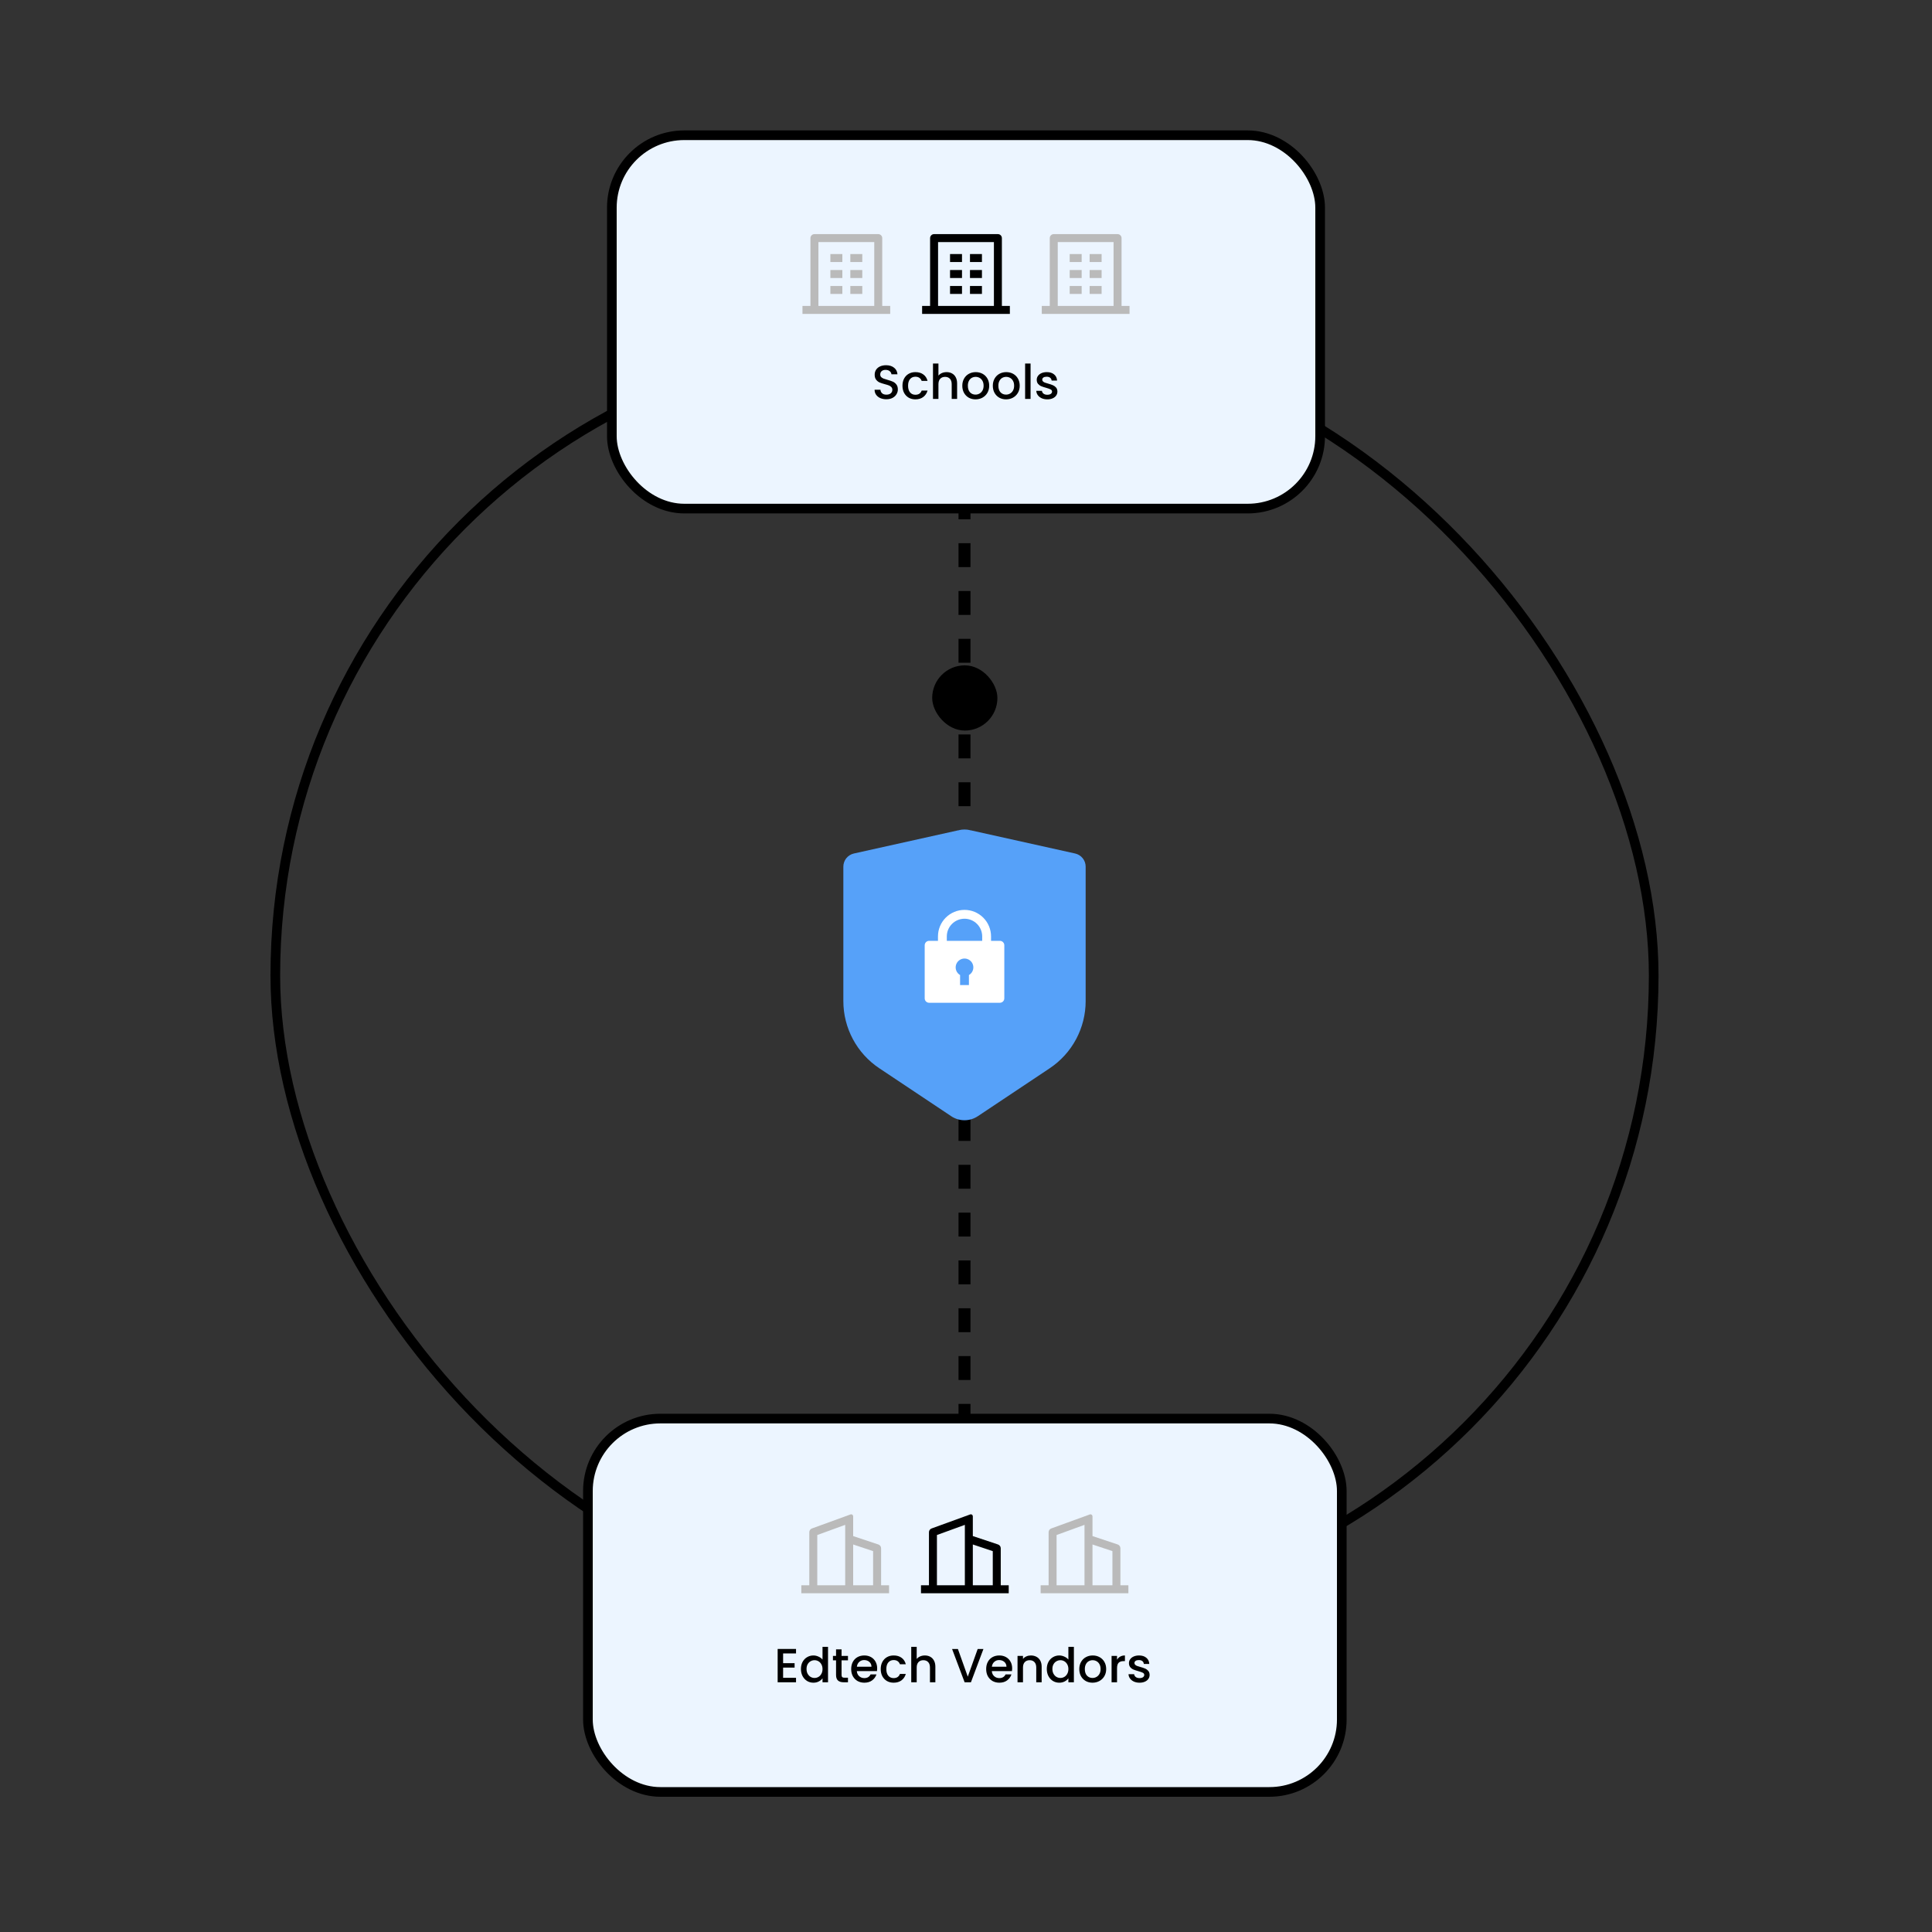 <svg xmlns="http://www.w3.org/2000/svg" width="400" height="400" viewBox="0 0 400 400" fill="none"><rect x="0" y="0" width="400" height="400" fill="#333333" stroke="none"/><rect x="57" y="70.116" width="285.38" height="263.702" rx="131.851" stroke="black" stroke-width="2"></rect><path d="M199.689 102.561L199.689 325.528" stroke="black" stroke-width="2.477" stroke-dasharray="4.95 4.95"></path><rect x="193" y="137.752" width="13.502" height="13.502" rx="6.751" fill="black"></rect><path d="M176.789 176.708L198.615 171.858C199.323 171.7 200.057 171.7 200.765 171.858L222.592 176.708C223.211 176.846 223.764 177.19 224.161 177.685C224.558 178.179 224.774 178.794 224.774 179.428V207.263C224.774 210.016 224.094 212.726 222.795 215.153C221.496 217.58 219.618 219.649 217.327 221.176L202.439 231.102C200.774 232.212 198.606 232.212 196.942 231.102L182.054 221.176C179.763 219.649 177.885 217.581 176.586 215.154C175.287 212.728 174.607 210.018 174.606 207.266V179.428C174.607 178.794 174.823 178.179 175.22 177.685C175.616 177.19 176.17 176.846 176.789 176.708Z" fill="#56A1F9"></path><g clip-path="url(#clip0_9213_6335)"><path d="M205.185 194.791H207.016C207.259 194.791 207.492 194.888 207.664 195.06C207.835 195.231 207.932 195.464 207.932 195.707V206.696C207.932 206.939 207.835 207.172 207.664 207.344C207.492 207.516 207.259 207.612 207.016 207.612H192.364C192.121 207.612 191.888 207.516 191.716 207.344C191.545 207.172 191.448 206.939 191.448 206.696V195.707C191.448 195.464 191.545 195.231 191.716 195.06C191.888 194.888 192.121 194.791 192.364 194.791H194.196V193.876C194.196 192.418 194.774 191.021 195.805 189.991C196.835 188.96 198.233 188.381 199.69 188.381C201.147 188.381 202.545 188.96 203.575 189.991C204.606 191.021 205.185 192.418 205.185 193.876V194.791ZM198.774 201.872V203.949H200.606V201.872C200.955 201.671 201.228 201.359 201.382 200.987C201.536 200.614 201.564 200.201 201.459 199.812C201.355 199.423 201.125 199.078 200.805 198.833C200.485 198.588 200.093 198.454 199.69 198.454C199.287 198.454 198.895 198.588 198.575 198.833C198.255 199.078 198.025 199.423 197.921 199.812C197.817 200.201 197.844 200.614 197.998 200.987C198.152 201.359 198.425 201.671 198.774 201.872ZM203.353 194.791V193.876C203.353 192.904 202.967 191.973 202.28 191.286C201.593 190.599 200.662 190.213 199.69 190.213C198.719 190.213 197.787 190.599 197.1 191.286C196.413 191.973 196.027 192.904 196.027 193.876V194.791H203.353Z" fill="white"></path></g><rect x="126.677" y="28" width="146.645" height="77.298" rx="15" fill="#ECF5FF"></rect><rect x="126.677" y="28" width="146.645" height="77.298" rx="15" stroke="black" stroke-width="2"></rect><path d="M182.658 63.335H184.309V64.987H166.142V63.335H167.793V49.297C167.793 49.078 167.88 48.868 168.035 48.713C168.19 48.558 168.4 48.471 168.619 48.471H181.832C182.051 48.471 182.261 48.558 182.416 48.713C182.571 48.868 182.658 49.078 182.658 49.297V63.335ZM181.006 63.335V50.123H169.445V63.335H181.006ZM171.922 55.903H174.4V57.555H171.922V55.903ZM171.922 52.6H174.4V54.252H171.922V52.6ZM171.922 59.206H174.4V60.858H171.922V59.206ZM176.051 59.206H178.529V60.858H176.051V59.206ZM176.051 55.903H178.529V57.555H176.051V55.903ZM176.051 52.6H178.529V54.252H176.051V52.6Z" fill="#BABABA"></path><path d="M207.43 63.335H209.082V64.987H190.914V63.335H192.566V49.297C192.566 49.078 192.653 48.868 192.808 48.713C192.962 48.558 193.172 48.471 193.391 48.471H206.604C206.823 48.471 207.033 48.558 207.188 48.713C207.343 48.868 207.43 49.078 207.43 49.297V63.335ZM205.779 63.335V50.123H194.217V63.335H205.779ZM196.695 55.903H199.172V57.555H196.695V55.903ZM196.695 52.6H199.172V54.252H196.695V52.6ZM196.695 59.206H199.172V60.858H196.695V59.206ZM200.824 59.206H203.301V60.858H200.824V59.206ZM200.824 55.903H203.301V57.555H200.824V55.903ZM200.824 52.6H203.301V54.252H200.824V52.6Z" fill="black"></path><path d="M232.206 63.335H233.857V64.987H215.689V63.335H217.341V49.297C217.341 49.078 217.428 48.868 217.583 48.713C217.738 48.558 217.948 48.471 218.167 48.471H231.38C231.599 48.471 231.809 48.558 231.964 48.713C232.119 48.868 232.206 49.078 232.206 49.297V63.335ZM230.554 63.335V50.123H218.993V63.335H230.554ZM221.47 55.903H223.947V57.555H221.47V55.903ZM221.47 52.6H223.947V54.252H221.47V52.6ZM221.47 59.206H223.947V60.858H221.47V59.206ZM225.599 59.206H228.077V60.858H225.599V59.206ZM225.599 55.903H228.077V57.555H225.599V55.903ZM225.599 52.6H228.077V54.252H225.599V52.6Z" fill="#BABABA"></path><path d="M183.512 82.663C183.049 82.663 182.633 82.584 182.263 82.425C181.893 82.26 181.602 82.029 181.391 81.731C181.179 81.434 181.074 81.087 181.074 80.691H182.283C182.309 80.988 182.425 81.233 182.63 81.424C182.841 81.616 183.135 81.712 183.512 81.712C183.901 81.712 184.205 81.619 184.423 81.434C184.641 81.242 184.75 80.998 184.75 80.701C184.75 80.469 184.681 80.281 184.542 80.136C184.41 79.99 184.242 79.878 184.037 79.799C183.839 79.72 183.561 79.634 183.204 79.541C182.755 79.422 182.388 79.303 182.104 79.184C181.827 79.059 181.589 78.867 181.391 78.61C181.193 78.352 181.094 78.009 181.094 77.579C181.094 77.183 181.193 76.836 181.391 76.539C181.589 76.241 181.867 76.013 182.223 75.855C182.58 75.696 182.993 75.617 183.462 75.617C184.129 75.617 184.674 75.785 185.097 76.122C185.527 76.453 185.764 76.909 185.811 77.49H184.562C184.542 77.239 184.423 77.024 184.205 76.846C183.987 76.667 183.7 76.578 183.343 76.578C183.019 76.578 182.755 76.661 182.55 76.826C182.346 76.991 182.243 77.229 182.243 77.54C182.243 77.751 182.306 77.926 182.431 78.065C182.564 78.197 182.729 78.302 182.927 78.382C183.125 78.461 183.396 78.547 183.739 78.639C184.195 78.765 184.565 78.891 184.849 79.016C185.14 79.142 185.384 79.336 185.583 79.601C185.787 79.858 185.89 80.205 185.89 80.641C185.89 80.991 185.794 81.322 185.602 81.632C185.418 81.943 185.143 82.194 184.78 82.385C184.423 82.57 184 82.663 183.512 82.663ZM186.846 79.858C186.846 79.297 186.959 78.805 187.183 78.382C187.414 77.952 187.732 77.622 188.135 77.391C188.538 77.16 189 77.044 189.522 77.044C190.183 77.044 190.728 77.203 191.157 77.52C191.593 77.83 191.887 78.276 192.039 78.858H190.82C190.721 78.587 190.562 78.375 190.344 78.223C190.126 78.071 189.852 77.995 189.522 77.995C189.059 77.995 188.69 78.16 188.412 78.491C188.141 78.814 188.006 79.27 188.006 79.858C188.006 80.446 188.141 80.906 188.412 81.236C188.69 81.566 189.059 81.731 189.522 81.731C190.176 81.731 190.609 81.444 190.82 80.869H192.039C191.88 81.424 191.583 81.867 191.147 82.197C190.711 82.521 190.169 82.683 189.522 82.683C189 82.683 188.538 82.567 188.135 82.336C187.732 82.098 187.414 81.768 187.183 81.345C186.959 80.915 186.846 80.42 186.846 79.858ZM195.989 77.044C196.405 77.044 196.775 77.133 197.099 77.312C197.429 77.49 197.687 77.754 197.872 78.104C198.063 78.454 198.159 78.877 198.159 79.373V82.593H197.039V79.541C197.039 79.052 196.917 78.679 196.673 78.421C196.428 78.157 196.095 78.025 195.672 78.025C195.249 78.025 194.912 78.157 194.661 78.421C194.417 78.679 194.294 79.052 194.294 79.541V82.593H193.165V75.26H194.294V77.767C194.486 77.536 194.727 77.358 195.018 77.232C195.315 77.107 195.639 77.044 195.989 77.044ZM201.969 82.683C201.453 82.683 200.988 82.567 200.571 82.336C200.155 82.098 199.828 81.768 199.59 81.345C199.353 80.915 199.234 80.42 199.234 79.858C199.234 79.303 199.356 78.811 199.6 78.382C199.845 77.952 200.178 77.622 200.601 77.391C201.024 77.16 201.496 77.044 202.018 77.044C202.54 77.044 203.012 77.16 203.435 77.391C203.858 77.622 204.192 77.952 204.436 78.382C204.681 78.811 204.803 79.303 204.803 79.858C204.803 80.413 204.677 80.906 204.426 81.335C204.175 81.764 203.832 82.098 203.396 82.336C202.966 82.567 202.491 82.683 201.969 82.683ZM201.969 81.701C202.259 81.701 202.53 81.632 202.781 81.493C203.039 81.355 203.247 81.147 203.406 80.869C203.564 80.592 203.643 80.255 203.643 79.858C203.643 79.462 203.567 79.128 203.415 78.858C203.264 78.58 203.062 78.372 202.811 78.233C202.56 78.094 202.289 78.025 201.998 78.025C201.708 78.025 201.437 78.094 201.186 78.233C200.941 78.372 200.746 78.58 200.601 78.858C200.456 79.128 200.383 79.462 200.383 79.858C200.383 80.446 200.532 80.902 200.829 81.226C201.133 81.543 201.513 81.701 201.969 81.701ZM208.288 82.683C207.773 82.683 207.307 82.567 206.891 82.336C206.475 82.098 206.148 81.768 205.91 81.345C205.672 80.915 205.553 80.42 205.553 79.858C205.553 79.303 205.675 78.811 205.92 78.382C206.164 77.952 206.498 77.622 206.92 77.391C207.343 77.16 207.816 77.044 208.338 77.044C208.859 77.044 209.332 77.16 209.755 77.391C210.177 77.622 210.511 77.952 210.755 78.382C211 78.811 211.122 79.303 211.122 79.858C211.122 80.413 210.997 80.906 210.746 81.335C210.495 81.764 210.151 82.098 209.715 82.336C209.286 82.567 208.81 82.683 208.288 82.683ZM208.288 81.701C208.579 81.701 208.85 81.632 209.101 81.493C209.358 81.355 209.566 81.147 209.725 80.869C209.883 80.592 209.963 80.255 209.963 79.858C209.963 79.462 209.887 79.128 209.735 78.858C209.583 78.58 209.381 78.372 209.13 78.233C208.879 78.094 208.608 78.025 208.318 78.025C208.027 78.025 207.756 78.094 207.505 78.233C207.261 78.372 207.066 78.58 206.92 78.858C206.775 79.128 206.702 79.462 206.702 79.858C206.702 80.446 206.851 80.902 207.148 81.226C207.452 81.543 207.832 81.701 208.288 81.701ZM213.369 75.26V82.593H212.239V75.26H213.369ZM216.834 82.683C216.404 82.683 216.018 82.607 215.674 82.455C215.337 82.296 215.07 82.085 214.872 81.82C214.673 81.55 214.568 81.249 214.555 80.919H215.724C215.744 81.15 215.853 81.345 216.051 81.503C216.256 81.655 216.51 81.731 216.814 81.731C217.131 81.731 217.375 81.672 217.547 81.553C217.726 81.427 217.815 81.269 217.815 81.077C217.815 80.872 217.716 80.721 217.518 80.621C217.326 80.522 217.019 80.413 216.596 80.294C216.186 80.182 215.853 80.073 215.595 79.967C215.337 79.862 215.113 79.7 214.921 79.482C214.736 79.264 214.644 78.976 214.644 78.62C214.644 78.329 214.73 78.065 214.901 77.827C215.073 77.582 215.318 77.391 215.635 77.252C215.958 77.113 216.328 77.044 216.745 77.044C217.366 77.044 217.864 77.203 218.241 77.52C218.624 77.83 218.829 78.256 218.855 78.798H217.726C217.706 78.554 217.607 78.359 217.428 78.213C217.25 78.068 217.009 77.995 216.705 77.995C216.408 77.995 216.18 78.052 216.021 78.164C215.863 78.276 215.783 78.425 215.783 78.61C215.783 78.755 215.836 78.877 215.942 78.976C216.048 79.076 216.176 79.155 216.328 79.214C216.48 79.267 216.705 79.336 217.002 79.422C217.399 79.528 217.722 79.637 217.973 79.749C218.231 79.855 218.452 80.014 218.637 80.225C218.822 80.436 218.918 80.717 218.925 81.067C218.925 81.378 218.839 81.655 218.667 81.9C218.495 82.144 218.251 82.336 217.934 82.475C217.623 82.613 217.257 82.683 216.834 82.683Z" fill="black"></path><rect x="121.722" y="293.702" width="156.08" height="77.298" rx="15" fill="#ECF5FF"></rect><rect x="121.722" y="293.702" width="156.08" height="77.298" rx="15" stroke="black" stroke-width="2"></rect><g clip-path="url(#clip1_9213_6335)"><path d="M167.556 328.212V317.229C167.556 317.059 167.608 316.894 167.705 316.755C167.802 316.616 167.94 316.511 168.099 316.453L176.086 313.549C176.148 313.526 176.215 313.519 176.281 313.528C176.347 313.536 176.409 313.561 176.464 313.599C176.518 313.637 176.562 313.688 176.593 313.746C176.624 313.805 176.64 313.871 176.64 313.937V318.027L181.856 319.766C182.02 319.82 182.163 319.926 182.264 320.066C182.366 320.207 182.42 320.376 182.42 320.549V328.212H184.072V329.864H165.904V328.212H167.556ZM169.208 328.212H174.988V315.705L169.208 317.808V328.212ZM180.769 328.212V321.145L176.64 319.768V328.212H180.769Z" fill="#BABABA"></path></g><g clip-path="url(#clip2_9213_6335)"><path d="M192.33 328.212V317.229C192.33 317.059 192.382 316.894 192.48 316.755C192.577 316.616 192.714 316.511 192.874 316.453L200.86 313.549C200.922 313.526 200.989 313.519 201.055 313.528C201.121 313.536 201.184 313.561 201.238 313.599C201.293 313.637 201.337 313.688 201.368 313.746C201.398 313.805 201.414 313.871 201.414 313.937V318.027L206.63 319.766C206.794 319.82 206.938 319.926 207.039 320.066C207.14 320.207 207.195 320.376 207.195 320.549V328.212H208.846V329.864H190.679V328.212H192.33ZM193.982 328.212H199.763V315.705L193.982 317.808V328.212ZM205.543 328.212V321.145L201.414 319.768V328.212H205.543Z" fill="black"></path></g><g clip-path="url(#clip3_9213_6335)"><path d="M217.104 328.212V317.229C217.104 317.059 217.156 316.894 217.253 316.755C217.35 316.616 217.488 316.511 217.647 316.453L225.633 313.549C225.696 313.526 225.763 313.519 225.829 313.528C225.894 313.536 225.957 313.561 226.012 313.599C226.066 313.637 226.11 313.688 226.141 313.746C226.172 313.805 226.188 313.871 226.188 313.937V318.027L231.403 319.766C231.568 319.82 231.711 319.926 231.812 320.066C231.914 320.207 231.968 320.376 231.968 320.549V328.212H233.62V329.864H215.452V328.212H217.104ZM218.755 328.212H224.536V315.705L218.755 317.808V328.212ZM230.317 328.212V321.145L226.188 319.768V328.212H230.317Z" fill="#BABABA"></path></g><path d="M162.135 342.32V344.342H164.513V345.263H162.135V347.374H164.81V348.296H161.005V341.399H164.81V342.32H162.135ZM165.825 345.541C165.825 344.993 165.937 344.507 166.162 344.084C166.393 343.661 166.704 343.334 167.094 343.103C167.49 342.865 167.929 342.746 168.412 342.746C168.768 342.746 169.118 342.826 169.462 342.984C169.812 343.136 170.09 343.341 170.294 343.599V340.963H171.434V348.296H170.294V347.473C170.109 347.738 169.852 347.956 169.521 348.127C169.198 348.299 168.824 348.385 168.402 348.385C167.926 348.385 167.49 348.266 167.094 348.028C166.704 347.784 166.393 347.447 166.162 347.017C165.937 346.581 165.825 346.089 165.825 345.541ZM170.294 345.561C170.294 345.184 170.215 344.857 170.057 344.58C169.905 344.302 169.703 344.091 169.452 343.945C169.201 343.8 168.93 343.727 168.639 343.727C168.349 343.727 168.078 343.8 167.827 343.945C167.576 344.084 167.371 344.292 167.212 344.57C167.061 344.841 166.985 345.164 166.985 345.541C166.985 345.917 167.061 346.248 167.212 346.532C167.371 346.816 167.576 347.034 167.827 347.186C168.085 347.331 168.355 347.404 168.639 347.404C168.93 347.404 169.201 347.331 169.452 347.186C169.703 347.041 169.905 346.829 170.057 346.552C170.215 346.268 170.294 345.937 170.294 345.561ZM174.236 343.757V346.78C174.236 346.984 174.282 347.133 174.375 347.226C174.474 347.311 174.639 347.354 174.87 347.354H175.564V348.296H174.672C174.163 348.296 173.773 348.177 173.502 347.939C173.232 347.701 173.096 347.315 173.096 346.78V343.757H172.452V342.836H173.096V341.478H174.236V342.836H175.564V343.757H174.236ZM181.609 345.432C181.609 345.637 181.596 345.822 181.57 345.987H177.398C177.431 346.423 177.593 346.773 177.883 347.037C178.174 347.302 178.531 347.434 178.953 347.434C179.561 347.434 179.991 347.179 180.242 346.671H181.461C181.295 347.173 180.995 347.586 180.559 347.909C180.129 348.226 179.594 348.385 178.953 348.385C178.432 348.385 177.963 348.269 177.546 348.038C177.137 347.8 176.813 347.47 176.575 347.047C176.344 346.618 176.228 346.122 176.228 345.561C176.228 344.999 176.341 344.507 176.565 344.084C176.796 343.655 177.117 343.324 177.526 343.093C177.943 342.862 178.418 342.746 178.953 342.746C179.469 342.746 179.928 342.859 180.331 343.083C180.734 343.308 181.048 343.625 181.272 344.035C181.497 344.438 181.609 344.903 181.609 345.432ZM180.43 345.075C180.423 344.659 180.275 344.325 179.984 344.074C179.693 343.823 179.333 343.698 178.904 343.698C178.514 343.698 178.181 343.823 177.903 344.074C177.626 344.319 177.46 344.652 177.408 345.075H180.43ZM182.344 345.561C182.344 344.999 182.457 344.507 182.681 344.084C182.913 343.655 183.23 343.324 183.633 343.093C184.036 342.862 184.498 342.746 185.02 342.746C185.681 342.746 186.226 342.905 186.655 343.222C187.091 343.533 187.385 343.979 187.537 344.56H186.318C186.219 344.289 186.061 344.078 185.843 343.926C185.625 343.774 185.35 343.698 185.02 343.698C184.558 343.698 184.188 343.863 183.91 344.193C183.639 344.517 183.504 344.973 183.504 345.561C183.504 346.149 183.639 346.608 183.91 346.938C184.188 347.269 184.558 347.434 185.02 347.434C185.674 347.434 186.107 347.146 186.318 346.572H187.537C187.379 347.126 187.081 347.569 186.645 347.899C186.209 348.223 185.667 348.385 185.02 348.385C184.498 348.385 184.036 348.269 183.633 348.038C183.23 347.8 182.913 347.47 182.681 347.047C182.457 346.618 182.344 346.122 182.344 345.561ZM191.487 342.746C191.903 342.746 192.273 342.836 192.597 343.014C192.927 343.192 193.185 343.457 193.37 343.807C193.562 344.157 193.657 344.58 193.657 345.075V348.296H192.538V345.244C192.538 344.755 192.415 344.381 192.171 344.124C191.926 343.86 191.593 343.727 191.17 343.727C190.747 343.727 190.41 343.86 190.159 344.124C189.915 344.381 189.793 344.755 189.793 345.244V348.296H188.663V340.963H189.793V343.47C189.984 343.239 190.225 343.06 190.516 342.935C190.813 342.809 191.137 342.746 191.487 342.746ZM203.608 341.409L201.022 348.296H199.714L197.118 341.409H198.327L200.368 347.136L202.419 341.409H203.608ZM209.558 345.432C209.558 345.637 209.544 345.822 209.518 345.987H205.346C205.379 346.423 205.541 346.773 205.832 347.037C206.122 347.302 206.479 347.434 206.902 347.434C207.51 347.434 207.939 347.179 208.19 346.671H209.409C209.244 347.173 208.943 347.586 208.507 347.909C208.078 348.226 207.543 348.385 206.902 348.385C206.38 348.385 205.911 348.269 205.495 348.038C205.085 347.8 204.761 347.47 204.523 347.047C204.292 346.618 204.177 346.122 204.177 345.561C204.177 344.999 204.289 344.507 204.514 344.084C204.745 343.655 205.065 343.324 205.475 343.093C205.891 342.862 206.367 342.746 206.902 342.746C207.417 342.746 207.876 342.859 208.279 343.083C208.682 343.308 208.996 343.625 209.221 344.035C209.445 344.438 209.558 344.903 209.558 345.432ZM208.378 345.075C208.372 344.659 208.223 344.325 207.932 344.074C207.642 343.823 207.282 343.698 206.852 343.698C206.462 343.698 206.129 343.823 205.851 344.074C205.574 344.319 205.409 344.652 205.356 345.075H208.378ZM213.424 342.746C213.854 342.746 214.237 342.836 214.574 343.014C214.917 343.192 215.185 343.457 215.376 343.807C215.568 344.157 215.664 344.58 215.664 345.075V348.296H214.544V345.244C214.544 344.755 214.422 344.381 214.177 344.124C213.933 343.86 213.599 343.727 213.176 343.727C212.754 343.727 212.417 343.86 212.166 344.124C211.921 344.381 211.799 344.755 211.799 345.244V348.296H210.669V342.836H211.799V343.46C211.984 343.235 212.219 343.06 212.503 342.935C212.793 342.809 213.1 342.746 213.424 342.746ZM216.728 345.541C216.728 344.993 216.841 344.507 217.065 344.084C217.296 343.661 217.607 343.334 217.997 343.103C218.393 342.865 218.832 342.746 219.315 342.746C219.671 342.746 220.022 342.826 220.365 342.984C220.715 343.136 220.993 343.341 221.197 343.599V340.963H222.337V348.296H221.197V347.473C221.012 347.738 220.755 347.956 220.424 348.127C220.101 348.299 219.728 348.385 219.305 348.385C218.829 348.385 218.393 348.266 217.997 348.028C217.607 347.784 217.296 347.447 217.065 347.017C216.841 346.581 216.728 346.089 216.728 345.541ZM221.197 345.561C221.197 345.184 221.118 344.857 220.96 344.58C220.808 344.302 220.606 344.091 220.355 343.945C220.104 343.8 219.833 343.727 219.543 343.727C219.252 343.727 218.981 343.8 218.73 343.945C218.479 344.084 218.274 344.292 218.116 344.57C217.964 344.841 217.888 345.164 217.888 345.541C217.888 345.917 217.964 346.248 218.116 346.532C218.274 346.816 218.479 347.034 218.73 347.186C218.988 347.331 219.258 347.404 219.543 347.404C219.833 347.404 220.104 347.331 220.355 347.186C220.606 347.041 220.808 346.829 220.96 346.552C221.118 346.268 221.197 345.937 221.197 345.561ZM226.189 348.385C225.674 348.385 225.208 348.269 224.792 348.038C224.376 347.8 224.049 347.47 223.811 347.047C223.573 346.618 223.454 346.122 223.454 345.561C223.454 345.006 223.576 344.514 223.821 344.084C224.065 343.655 224.399 343.324 224.822 343.093C225.245 342.862 225.717 342.746 226.239 342.746C226.761 342.746 227.233 342.862 227.656 343.093C228.079 343.324 228.412 343.655 228.657 344.084C228.901 344.514 229.023 345.006 229.023 345.561C229.023 346.116 228.898 346.608 228.647 347.037C228.396 347.467 228.052 347.8 227.616 348.038C227.187 348.269 226.711 348.385 226.189 348.385ZM226.189 347.404C226.48 347.404 226.751 347.335 227.002 347.196C227.26 347.057 227.468 346.849 227.626 346.572C227.785 346.294 227.864 345.957 227.864 345.561C227.864 345.164 227.788 344.831 227.636 344.56C227.484 344.282 227.283 344.074 227.032 343.936C226.781 343.797 226.51 343.727 226.219 343.727C225.928 343.727 225.657 343.797 225.406 343.936C225.162 344.074 224.967 344.282 224.822 344.56C224.676 344.831 224.604 345.164 224.604 345.561C224.604 346.149 224.752 346.605 225.05 346.928C225.354 347.245 225.733 347.404 226.189 347.404ZM231.27 343.628C231.435 343.351 231.653 343.136 231.924 342.984C232.201 342.826 232.528 342.746 232.905 342.746V343.916H232.618C232.175 343.916 231.838 344.028 231.607 344.253C231.382 344.477 231.27 344.867 231.27 345.422V348.296H230.14V342.836H231.27V343.628ZM235.925 348.385C235.496 348.385 235.109 348.309 234.766 348.157C234.429 347.999 234.161 347.787 233.963 347.523C233.765 347.252 233.659 346.951 233.646 346.621H234.815C234.835 346.852 234.944 347.047 235.142 347.206C235.347 347.358 235.602 347.434 235.906 347.434C236.223 347.434 236.467 347.374 236.639 347.255C236.817 347.13 236.906 346.971 236.906 346.78C236.906 346.575 236.807 346.423 236.609 346.324C236.418 346.225 236.11 346.116 235.688 345.997C235.278 345.884 234.944 345.775 234.687 345.67C234.429 345.564 234.204 345.402 234.013 345.184C233.828 344.966 233.735 344.679 233.735 344.322C233.735 344.031 233.821 343.767 233.993 343.529C234.165 343.285 234.409 343.093 234.726 342.955C235.05 342.816 235.42 342.746 235.836 342.746C236.457 342.746 236.956 342.905 237.333 343.222C237.716 343.533 237.92 343.959 237.947 344.5H236.817C236.797 344.256 236.698 344.061 236.52 343.916C236.342 343.77 236.1 343.698 235.797 343.698C235.499 343.698 235.271 343.754 235.113 343.866C234.954 343.979 234.875 344.127 234.875 344.312C234.875 344.457 234.928 344.58 235.033 344.679C235.139 344.778 235.268 344.857 235.42 344.917C235.572 344.969 235.797 345.039 236.094 345.125C236.49 345.23 236.814 345.339 237.065 345.452C237.323 345.557 237.544 345.716 237.729 345.927C237.914 346.139 238.01 346.42 238.016 346.77C238.016 347.08 237.93 347.358 237.759 347.602C237.587 347.847 237.342 348.038 237.025 348.177C236.715 348.316 236.348 348.385 235.925 348.385Z" fill="black"></path><defs><clipPath id="clip0_9213_6335"><rect width="21.978" height="21.978" fill="white" transform="translate(188.701 187.465)"></rect></clipPath><clipPath id="clip1_9213_6335"><rect width="19.819" height="19.819" fill="white" transform="translate(165.078 312.522)"></rect></clipPath><clipPath id="clip2_9213_6335"><rect width="19.819" height="19.819" fill="white" transform="translate(189.853 312.522)"></rect></clipPath><clipPath id="clip3_9213_6335"><rect width="19.819" height="19.819" fill="white" transform="translate(214.627 312.522)"></rect></clipPath></defs></svg>